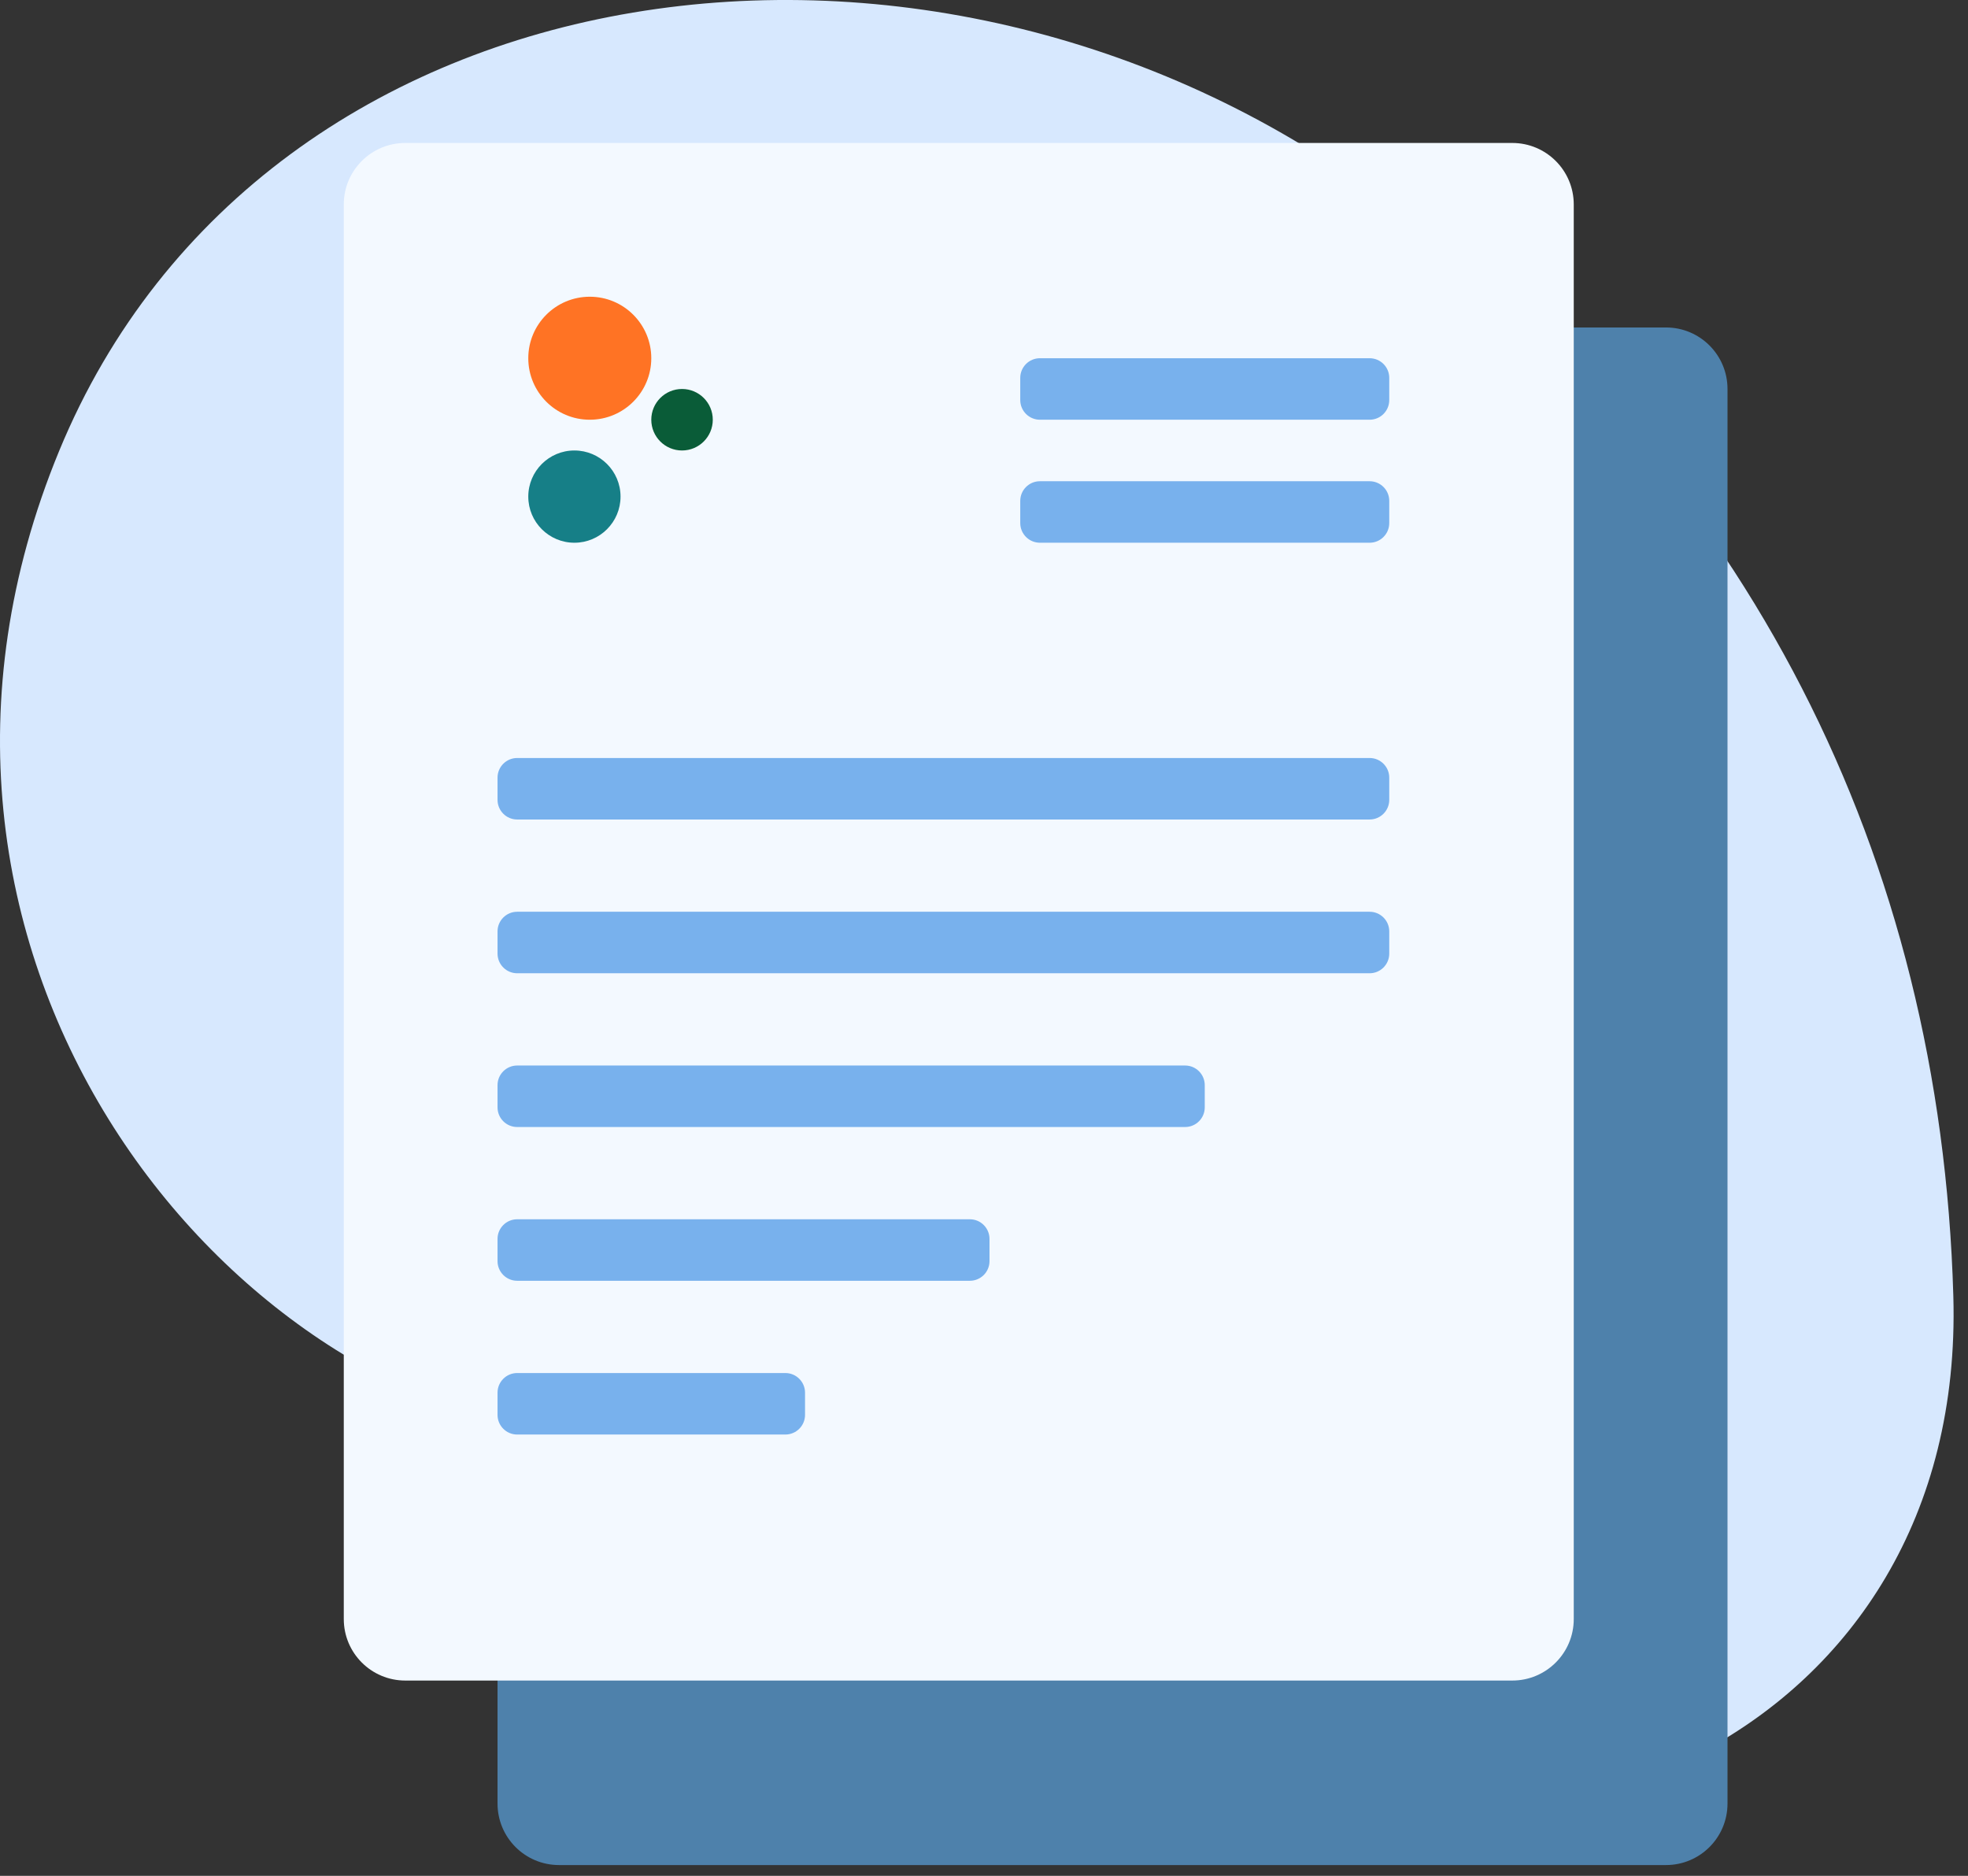 <svg width="64" height="61" viewBox="0 0 64 61" fill="none" xmlns="http://www.w3.org/2000/svg">
<rect x="0" y="0" width="64" height="61" fill="#333333" stroke="none"/>
<path d="M1.921 14.67C-4.746 30.845 7.147 45.715 19.08 46.746C27.236 47.452 28.724 51.478 39.132 56.971C49.416 62.4 63.933 56.491 63.523 42.147C63.113 27.803 56.876 15.574 45.284 6.72C30.553 -4.53 8.587 -1.506 1.921 14.67Z" fill="#D7E8FE"/>
<path d="M16.18 12.649C16.18 11.544 17.075 10.649 18.18 10.649H54.179C55.284 10.649 56.179 11.544 56.179 12.649V58.649C56.179 59.754 55.284 60.649 54.179 60.649H18.18C17.075 60.649 16.18 59.754 16.18 58.649V12.649Z" fill="#4E81AB"/>
<path d="M11.18 6.649C11.18 5.544 12.075 4.649 13.18 4.649H49.179C50.284 4.649 51.179 5.544 51.179 6.649V52.649C51.179 53.754 50.284 54.649 49.179 54.649H13.18C12.075 54.649 11.18 53.754 11.18 52.649V6.649Z" fill="#F3F9FF"/>
<path d="M16.18 35.288C16.18 34.935 16.466 34.649 16.819 34.649H38.54C38.893 34.649 39.179 34.935 39.179 35.288V36.01C39.179 36.363 38.893 36.649 38.54 36.649H16.819C16.466 36.649 16.18 36.363 16.18 36.01V35.288Z" fill="#78B1ED"/>
<path d="M33.179 12.288C33.179 11.935 33.466 11.649 33.819 11.649H44.54C44.893 11.649 45.179 11.935 45.179 12.288V13.009C45.179 13.363 44.893 13.649 44.54 13.649H33.819C33.466 13.649 33.179 13.363 33.179 13.009V12.288Z" fill="#78B1ED"/>
<path d="M33.179 16.288C33.179 15.935 33.466 15.649 33.819 15.649H44.54C44.893 15.649 45.179 15.935 45.179 16.288V17.009C45.179 17.363 44.893 17.649 44.54 17.649H33.819C33.466 17.649 33.179 17.363 33.179 17.009V16.288Z" fill="#78B1ED"/>
<path d="M16.18 25.288C16.18 24.935 16.466 24.649 16.819 24.649H44.54C44.893 24.649 45.179 24.935 45.179 25.288V26.009C45.179 26.363 44.893 26.649 44.54 26.649H16.819C16.466 26.649 16.18 26.363 16.18 26.009V25.288Z" fill="#78B1ED"/>
<path d="M16.18 30.288C16.18 29.935 16.466 29.649 16.819 29.649H44.54C44.893 29.649 45.179 29.935 45.179 30.288V31.009C45.179 31.363 44.893 31.649 44.54 31.649H16.819C16.466 31.649 16.18 31.363 16.18 31.009V30.288Z" fill="#78B1ED"/>
<path d="M16.18 40.288C16.18 39.935 16.466 39.649 16.819 39.649H31.54C31.893 39.649 32.179 39.935 32.179 40.288V41.01C32.179 41.363 31.893 41.649 31.54 41.649H16.819C16.466 41.649 16.18 41.363 16.18 41.01V40.288Z" fill="#78B1ED"/>
<path d="M16.18 45.288C16.18 44.935 16.466 44.649 16.819 44.649H25.54C25.893 44.649 26.18 44.935 26.18 45.288V46.01C26.18 46.363 25.893 46.649 25.54 46.649H16.819C16.466 46.649 16.18 46.363 16.18 46.01V45.288Z" fill="#78B1ED"/>
<path d="M21.18 11.649C21.18 12.754 20.284 13.649 19.18 13.649C18.075 13.649 17.18 12.754 17.18 11.649C17.18 10.544 18.075 9.649 19.18 9.649C20.284 9.649 21.18 10.544 21.18 11.649Z" fill="#FF7324"/>
<path d="M23.18 13.649C23.18 14.201 22.732 14.649 22.18 14.649C21.627 14.649 21.18 14.201 21.18 13.649C21.18 13.097 21.627 12.649 22.18 12.649C22.732 12.649 23.18 13.097 23.18 13.649Z" fill="#0A5C38"/>
<path d="M20.18 16.149C20.18 16.977 19.508 17.649 18.68 17.649C17.851 17.649 17.18 16.977 17.18 16.149C17.18 15.32 17.851 14.649 18.68 14.649C19.508 14.649 20.18 15.32 20.18 16.149Z" fill="#167F87"/>
</svg>
